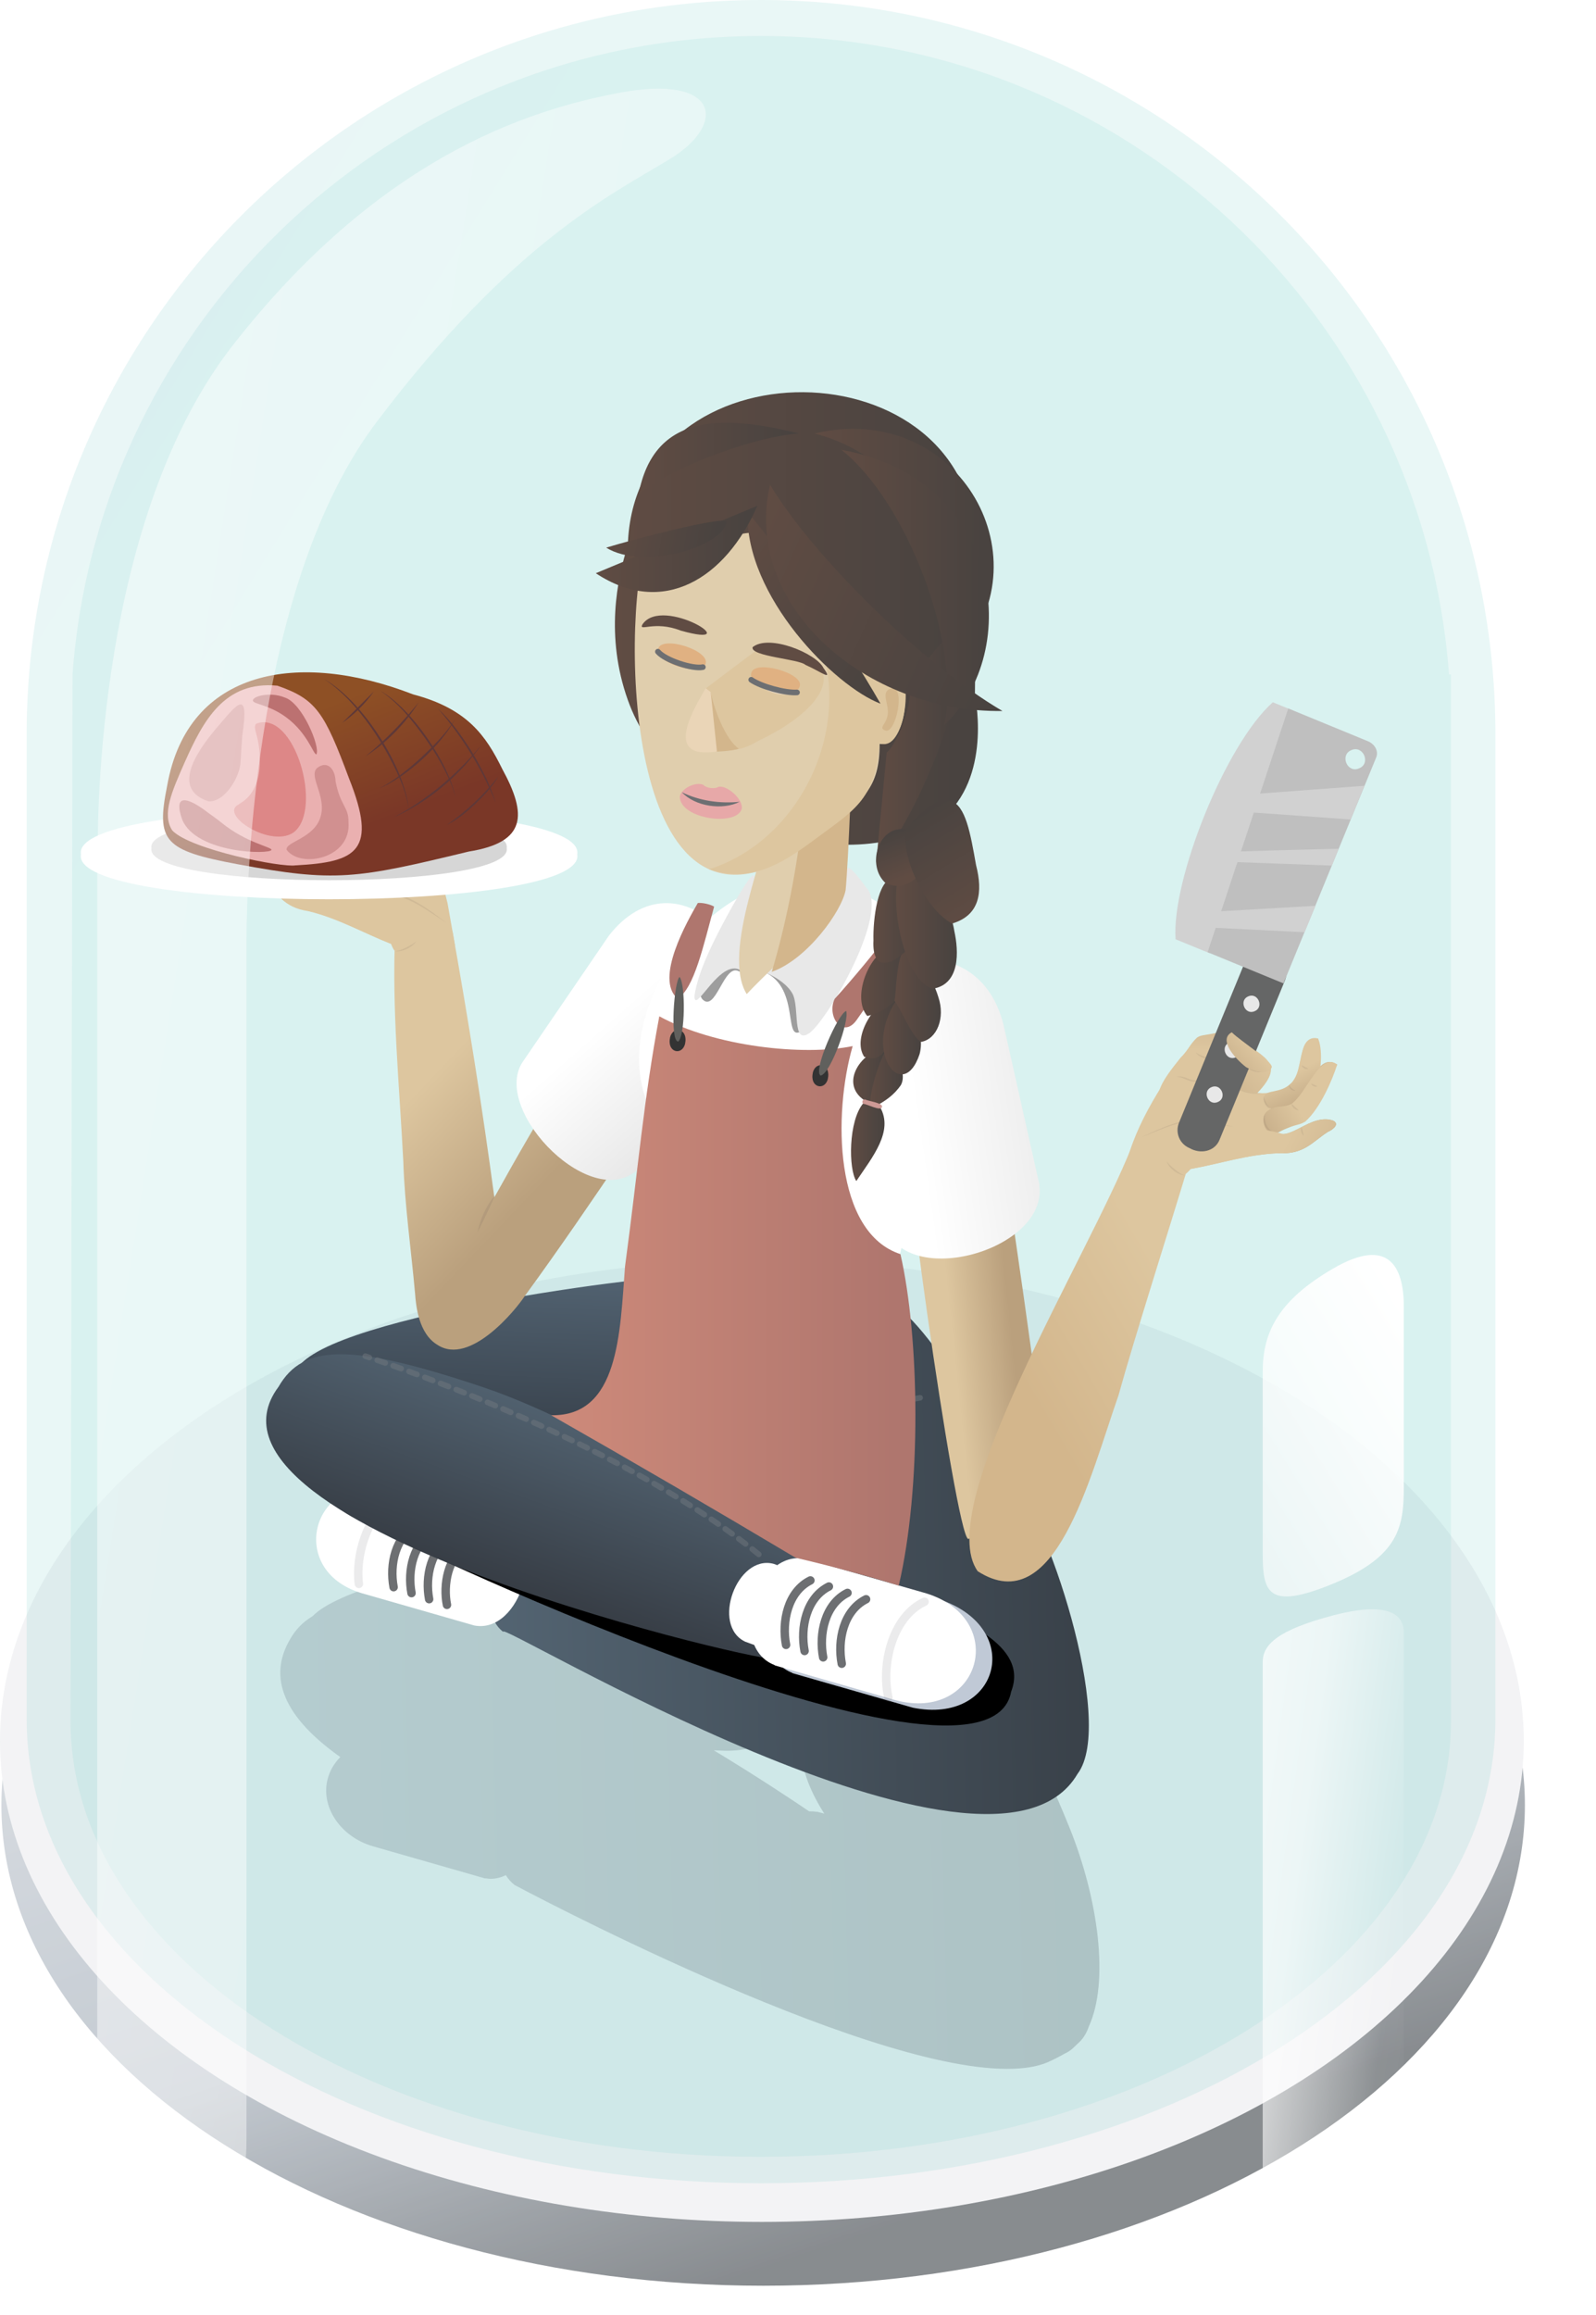 <?xml version="1.0" encoding="UTF-8"?>
<!-- Generator: Adobe Illustrator 27.4.1, SVG Export Plug-In . SVG Version: 6.00 Build 0)  -->
<svg xmlns="http://www.w3.org/2000/svg" xmlns:xlink="http://www.w3.org/1999/xlink" version="1.1" id="Layer_1" x="0px" y="0px" viewBox="0 0 567.9 823.4" style="enable-background:new 0 0 567.9 823.4;" xml:space="preserve">
<style type="text/css">
	.st0{opacity:0.73;}
	.st1{fill:#3D4852;fill-opacity:0;}
	.st2{fill:url(#SVGID_1_);}
	.st3{fill:#EEEFF1;}
	.st4{opacity:0.11;fill:url(#SVGID_00000138533145284054295930000015855706928044261538_);enable-background:new    ;}
	.st5{opacity:9.000000e-02;fill:url(#SVGID_00000067197558581538492030000000207131737989375898_);enable-background:new    ;}
	.st6{fill:url(#SVGID_00000109026237181103458430000009629306392136030616_);}
	.st7{fill:url(#SVGID_00000119808013820393164580000006646164997094180232_);}
	.st8{opacity:0.26;fill:none;stroke:#747B80;stroke-width:2;stroke-linecap:round;stroke-dasharray:3;enable-background:new    ;}
	.st9{opacity:0.21;fill:url(#SVGID_00000110446200811186733140000006654553432889956505_);enable-background:new    ;}
	.st10{fill:url(#SVGID_00000128453430099470413460000016683873129520203946_);}
	.st11{opacity:0.46;fill:none;stroke:#747B80;stroke-width:2;stroke-linecap:round;stroke-dasharray:3;enable-background:new    ;}
	.st12{fill:url(#SVGID_00000066489960399963682470000006934763094077588125_);}
	.st13{fill:url(#SVGID_00000097476919297566240980000009052649199848713127_);}
	.st14{fill:url(#Union_51_00000034802034320697762640000004076672843285921688_);}
	.st15{fill:url(#Path_6362_00000169533884105554545090000008347584605482642077_);}
	.st16{fill:url(#Path_6364_00000123405174964307542350000016807361869991003040_);}
	.st17{fill:url(#Path_6365_00000070815361699493657210000017920144412228083893_);}
	.st18{fill:url(#Path_6363_00000139274259254497499050000005516739620377311908_);}
	.st19{opacity:0.12;}
	.st20{fill:#6D6058;}
	.st21{opacity:0.18;}
	.st22{fill:url(#Path_6362_00000098182539109979759380000006610275476532672688_);}
	.st23{fill:url(#Union_51_00000126312920987439423270000000312675397400031901_);}
	.st24{fill:url(#SVGID_00000064343537783064321820000001549140910269993881_);}
	.st25{fill:url(#Path_6362_00000062884654078116555920000003503411252456588723_);}
	.st26{fill:url(#Path_6364_00000055703919186103238920000015927965085577053859_);}
	.st27{fill:url(#Path_6365_00000041284627992477751960000003475091065993418922_);}
	.st28{fill:url(#Path_6363_00000001660428959080265260000010557317962172209570_);}
	.st29{fill:url(#Path_6362_00000160165786334309126630000005382529183793004685_);}
	.st30{fill:#FFFFFF;}
	.st31{fill:none;stroke:#6D6F72;stroke-width:3.001;stroke-linecap:round;stroke-linejoin:round;stroke-miterlimit:4.001;}
	
		.st32{opacity:0.14;fill:none;stroke:#6D6F72;stroke-width:3;stroke-linecap:round;stroke-linejoin:round;stroke-miterlimit:4;enable-background:new    ;}
	.st33{fill:url(#SVGID_00000090262036500171811990000006933953179050741140_);}
	.st34{fill:url(#SVGID_00000152235594318493596440000004620654322809079715_);}
	.st35{fill:url(#SVGID_00000094591903521423468120000017140746821490434750_);}
	.st36{fill:#C0C9D6;}
	.st37{fill:none;stroke:#6D6F72;stroke-width:3.002;stroke-linecap:round;stroke-linejoin:round;stroke-miterlimit:4.002;}
	
		.st38{opacity:0.14;fill:none;stroke:#6D6F72;stroke-width:3;stroke-linecap:round;stroke-linejoin:round;enable-background:new    ;}
	.st39{fill:#9D9D9D;}
	.st40{fill:#E8E8E8;}
	.st41{fill:url(#SVGID_00000143606140078498017490000004617553183541253530_);}
	.st42{fill:#AF766E;}
	.st43{fill:#333333;}
	.st44{fill:#60605D;}
	.st45{fill:url(#SVGID_00000060023203771296217960000011268310712107255959_);}
	.st46{fill:#E0CEAD;}
	.st47{fill:#D3B68C;}
	.st48{fill:#DDC69F;}
	.st49{fill:url(#SVGID_00000008149445587210530530000004638005813216943030_);}
	.st50{fill:url(#SVGID_00000167371079838313497400000010516081928410825905_);}
	.st51{fill:url(#SVGID_00000157302686400567711990000007395793716712439698_);}
	.st52{fill:url(#SVGID_00000103224466113289351900000012872199364574431669_);}
	.st53{fill:url(#SVGID_00000069360002793243967330000004304398439318359453_);}
	.st54{fill:url(#SVGID_00000007419405917113071540000017575014690132209592_);}
	.st55{fill:#E7A8A8;}
	.st56{fill:#6D6F72;}
	.st57{fill:#604C43;}
	.st58{fill:#E0B182;}
	.st59{fill:none;stroke:#6D6F72;stroke-width:2;stroke-linecap:round;stroke-linejoin:round;}
	.st60{fill:#E4D4BF;}
	.st61{fill:#EAD5B7;}
	.st62{fill:url(#SVGID_00000014621470634354380250000003133080949542058369_);}
	.st63{fill:url(#SVGID_00000067200033996829139760000014926056909603000719_);}
	.st64{opacity:0.15;}
	.st65{fill:url(#SVGID_00000015329991423109541050000007956559147632159134_);}
	.st66{fill:url(#SVGID_00000022552875046042673180000018103379399702610343_);}
	.st67{fill:url(#SVGID_00000117652969876150813240000008857465316429900163_);}
	.st68{fill:url(#SVGID_00000021113804057752331750000018184186599681599152_);}
	.st69{fill:url(#SVGID_00000148651562737047692900000002713295179818205085_);}
	.st70{fill:url(#SVGID_00000109745772074957783010000000763006324521774720_);}
	.st71{fill:url(#SVGID_00000182513666724612915330000016258233181623977397_);}
	.st72{fill:url(#SVGID_00000044864765890416280780000013274205191798933923_);}
	.st73{fill:url(#SVGID_00000019655190805728061910000013873421171033600161_);}
	.st74{fill:url(#SVGID_00000024682525944757389270000005620455759326624700_);}
	.st75{fill:url(#SVGID_00000004543186590104896210000012136951849123282086_);}
	.st76{fill:#CE9995;}
	.st77{fill:#D6D6D6;}
	.st78{fill:url(#SVGID_00000067939412455050453240000002109742339200037548_);}
	.st79{fill:#EAB0B0;}
	.st80{fill:#DD8787;}
	.st81{fill:#D19090;}
	.st82{fill:#BC7171;}
	.st83{fill:#5E3838;}
	.st84{fill:#656666;}
	.st85{fill:#D1D1D1;}
	.st86{fill:#BFBFBF;}
	.st87{fill:url(#Path_6362_00000055700115021600586950000010028774067757005228_);}
	.st88{opacity:0.49;fill:url(#SVGID_00000012430737357363491910000008803807302887506588_);enable-background:new    ;}
	.st89{fill:url(#SVGID_00000004524351740589925260000016156861605182755237_);}
	.st90{fill:url(#SVGID_00000049900031487844101350000014166450500130699904_);}
</style>
<g transform="translate(-10 17.847)" class="st0">
	<path class="st1" d="M304.6,447.9c150.9,0,273.3,80.1,273.3,178.9S455.5,805.6,304.6,805.6S31.4,725.5,31.4,626.7   S153.7,447.9,304.6,447.9z"></path>
	
		<linearGradient id="SVGID_1_" gradientUnits="userSpaceOnUse" x1="-1331.213" y1="-127.517" x2="-1330.795" y2="-126.751" gradientTransform="matrix(542.113 0 0 342.142 721835.312 44121.277)">
		<stop offset="0" style="stop-color:#D2D7DD"></stop>
		<stop offset="0.606" style="stop-color:#AEB7C1"></stop>
		<stop offset="1" style="stop-color:#5C6166"></stop>
	</linearGradient>
	<path class="st2" d="M280.5,453.1c149.7,0,272.1,76.6,272.1,171.1s-121.3,171-271,171s-271.1-76.6-271.1-171   S130.8,453.1,280.5,453.1z"></path>
	<ellipse class="st3" cx="281.1" cy="601.4" rx="271.1" ry="171.1"></ellipse>
</g>
<linearGradient id="SVGID_00000147186586108717077250000015383212526995861947_" gradientUnits="userSpaceOnUse" x1="-1351.526" y1="-127.879" x2="-1351.221" y2="-127.596" gradientTransform="matrix(522.585 0 0 776.608 706235.625 99279.906)">
	<stop offset="0" style="stop-color:#438EAB"></stop>
	<stop offset="1" style="stop-color:#33BAAE"></stop>
</linearGradient>
<path style="opacity:0.11;fill:url(#SVGID_00000147186586108717077250000015383212526995861947_);enable-background:new    ;" d="  M9.5,611.7c0-0.1,0-0.1,0-0.2l0,0V259l0,0C10.7,115.8,127.2,0,270.8,0s260.1,115.8,261.3,259l0,0v352.5l0,0c0,0.1,0,0.1,0,0.2  c0,91.1-117,164.9-261.3,164.9S9.5,702.8,9.5,611.7z"></path>
<linearGradient id="SVGID_00000107550462546057550650000013005666023318312322_" gradientUnits="userSpaceOnUse" x1="-1351.36" y1="-127.875" x2="-1351.055" y2="-127.592" gradientTransform="matrix(491.13 0 0 754.402 663661.062 96450.336)">
	<stop offset="0" style="stop-color:#438EAB"></stop>
	<stop offset="1" style="stop-color:#33BAAE"></stop>
</linearGradient>
<path style="opacity:9.000000e-02;fill:url(#SVGID_00000107550462546057550650000013005666023318312322_);enable-background:new    ;" d="  M25.1,612.2c0.2-124.1,0.5-248.2,0.7-372.3c9.4-127,115.5-227.1,244.9-227.1s235.4,100.1,244.9,227.1h0.7v372.3  c0,85.6-109.9,155-245.6,155S25.1,697.8,25.1,612.2z"></path>
<linearGradient id="SVGID_00000047782370100286533500000012550388063371365513_" gradientUnits="userSpaceOnUse" x1="-1353.301" y1="-134.809" x2="-1352.301" y2="-134.827" gradientTransform="matrix(-4.127 79.294 -185.386 -9.65 -30379.414 106457.711)">
	<stop offset="0" style="stop-color:#536473"></stop>
	<stop offset="1" style="stop-color:#303740"></stop>
</linearGradient>
<path style="fill:url(#SVGID_00000047782370100286533500000012550388063371365513_);" d="M290.3,498.8c-1,19.8-17.9,35-37.7,34  c-0.6-0.1-116-6-116.7-6.1c-20-0.7-32.8-20.4-30.9-37.9c3.5-19.5,128.2-36.3,147.6-35.3C274.9,451.4,291.3,477.4,290.3,498.8z"></path>
<linearGradient id="SVGID_00000176028269332233099290000009985002130906474389_" gradientUnits="userSpaceOnUse" x1="-1348.58" y1="-145.601" x2="-1347.831" y2="-145.429" gradientTransform="matrix(17.066 80.244 -70.066 14.902 13100.474 110873.141)">
	<stop offset="0" style="stop-color:#495764"></stop>
	<stop offset="1" style="stop-color:#252C32"></stop>
</linearGradient>
<path style="fill:url(#SVGID_00000176028269332233099290000009985002130906474389_);" d="M325.3,488.5c5.3,32.5-15.9,38.2-40,43.3  c-14.6,3.1-29-25.5-32.8-43.3s-10.4-31.4,4.2-34.5l35.3,7.9C306.6,458.8,321.5,470.7,325.3,488.5z"></path>
<path class="st8" d="M264,520.4c-14,2-33,0-33,0"></path>
<linearGradient id="SVGID_00000162310054369411740200000013842229017367950216_" gradientUnits="userSpaceOnUse" x1="-1349.354" y1="-126.833" x2="-1348.354" y2="-126.851" gradientTransform="matrix(291.511 0 0 192.54 393451.344 25062.547)">
	<stop offset="0" style="stop-color:#536473"></stop>
	<stop offset="1" style="stop-color:#303740"></stop>
</linearGradient>
<path style="opacity:0.21;fill:url(#SVGID_00000162310054369411740200000013842229017367950216_);enable-background:new    ;" d="  M183.1,670.5c-1.3-1-2.3-2.2-3.1-3.5c-1.7,0.8-3.5,1.3-5.4,1.3c-0.6,0-1.2-0.1-1.9-0.2v0.1l-1-0.3l-39.1-11.2  c-11.6-3.4-18.8-14.3-15.9-24.3c0.8-2.8,2.3-5.3,4.4-7.4c-22.9-16.2-24.6-30.3-18-41.7c1.9-3.5,4.7-6.4,8.1-8.4  c17.2-17.8,127.1-32.4,145.4-31.4h4.4c3.7,0.2,7.4,1.2,10.7,3l24.2,5.4c6.6-1.3,13.5,0.2,19,4.2c0.3-0.4,0.5-0.9,0.8-1.3  c7.2-12.5,42.1,44.1,48.5,62.8c0,0,3.9,1.7,16.4,32.6c10.2,25.3,14.2,54.7,6.8,70.7c-0.8,2.4-2.1,4.5-4,6.1  c-0.9,0.9-1.8,1.8-2.8,2.5c-0.6,0.4-1.2,0.7-1.8,1c-1.9,1.1-3.9,2.1-5.9,3c-3.9,1.7-8.8,2.4-14.5,2.4  C305.4,736,183.1,670.5,183.1,670.5z M291.7,644.7l1.6,0.4c-4.5-7-8-15-8.5-23.4c-2.9-0.7-5.5-2.1-7.7-4.1  c-6.1,3.7-13.2,5.5-20.4,5.1l-2.7-0.1c16.2,9.8,28.9,18.3,33.9,21.7c0.9,0,1.8,0,2.7,0.2v-0.1L291.7,644.7z"></path>
<linearGradient id="SVGID_00000105417516728246793440000006805260542497276802_" gradientUnits="userSpaceOnUse" x1="-1347.634" y1="-126.8" x2="-1346.634" y2="-126.818" gradientTransform="matrix(212.754 0 0 182.974 286888.844 23757.764)">
	<stop offset="0" style="stop-color:#536472"></stop>
	<stop offset="1" style="stop-color:#394149"></stop>
</linearGradient>
<path style="fill:url(#SVGID_00000105417516728246793440000006805260542497276802_);" d="M179.1,580.5c-11.2-8.6,0.5-32.2,12.5-27.7  c8.5,3.8,66.5,28.8,66.5,28.8c0.7,0.4,59.4,9.2,59.9,10c-2.5-3.9-4.6-8-6.3-12.3c-47.3-35.9-32.7-71.4,0-114.6  c7.2-12.5,42.1,44.1,48.5,62.9c11.2,8.8,37.2,85.1,23.2,103.4C352.8,683.2,175.2,574.9,179.1,580.5z"></path>
<path class="st11" d="M301.5,556.9c-13.5-7.5-18.5-33-18.5-33"></path>
<path class="st11" d="M327.4,497.2c-14.5,3.2-19.1-10.4-19.1-10.4"></path>
<linearGradient id="SVGID_00000049939845443138315350000007611831652329370534_" gradientUnits="userSpaceOnUse" x1="-1309.94" y1="-125.607" x2="-1308.748" y2="-125.554" gradientTransform="matrix(29.822 -3.392 18.236 160.357 41683.766 16162.669)">
	<stop offset="0" style="stop-color:#DDC69F"></stop>
	<stop offset="0.26" style="stop-color:#DDC69F"></stop>
	<stop offset="0.85" style="stop-color:#BAA07D"></stop>
	<stop offset="1" style="stop-color:#BAA07D"></stop>
</linearGradient>
<path style="fill:url(#SVGID_00000049939845443138315350000007611831652329370534_);" d="M321.7,386.9l30.8-2.8  c6.6,38.4,17.6,116.9,22.2,155.8l-30.2,7.5C340,546.1,317.8,388.9,321.7,386.9z"></path>
<linearGradient id="SVGID_00000099620133079611351000000000460333079273293477_" gradientUnits="userSpaceOnUse" x1="-1882.867" y1="750.641" x2="-1858.328" y2="759.306" gradientTransform="matrix(-0.977 -0.214 0.214 -0.977 -1879.403 632.552)">
	<stop offset="0" style="stop-color:#DDC69F"></stop>
	<stop offset="0.18" style="stop-color:#DDC69F"></stop>
	<stop offset="0.941" style="stop-color:#BAA07D"></stop>
</linearGradient>
<path style="fill:url(#SVGID_00000099620133079611351000000000460333079273293477_);" d="M159.2,321.1c-2.7-11.7-8.8-23.4-13.1-31.6  c-1.1-1.2-2.1-1.3-4.5-2.2c-4.6-1.6-4.5-3.2-6-1.1c-0.3-0.5-0.7-0.9-1.1-1.1c-11.4,7-21.8,5.5-13.1,19.4c-22-3.1-6.2-22.4-17.3-23.3  c-0.7,3.5-1.4,7.1-2.1,10.6c-1.6-2.8-3.4-4.1-6.4-2.8c2.3,7.4,4.7,14.7,7,22.1c3.9,1.5,5.9,4.3,10.2,5.9c-6.4,1.1-5.9-2.2-13.9-6.7  c-3.1-2.6-11-1.8-4.8,2.9c4.7,4.6,6.7,9.6,15.6,10.9c10.7,2.6,19.4,7.7,29.5,11.7c0.2,0.7,0.6,1.5,1.1,2.3 M140.2,337.9  c7.2-0.5,14.4-1,21.7-1.6c-0.9-5.1-1.8-10.2-2.7-15.3 M133,292.1c0.7-0.8,1.7-1.8,2.3-2.8c0.3,2.9,2.6,2.8,3.8,5.9  c0.2,1.3,1.7,3.8,2.6,4.8c1.4,11.4-13.4,6.8-14.6-3.7C130,294.9,131.9,293.2,133,292.1z"></path>
<linearGradient id="Union_51_00000060736877467442113200000016950395507287398532_" gradientUnits="userSpaceOnUse" x1="-1791.671" y1="-127.957" x2="-1791.214" y2="-127.591" gradientTransform="matrix(164.248 8.717 -8.189 154.303 293366.906 35728.855)">
	<stop offset="0" style="stop-color:#DDC69F"></stop>
	<stop offset="0.26" style="stop-color:#DDC69F"></stop>
	<stop offset="0.85" style="stop-color:#BAA07D"></stop>
	<stop offset="1" style="stop-color:#BAA07D"></stop>
</linearGradient>
<path id="Union_51_00000096740988587549502070000004707232192026957185_" style="fill:url(#Union_51_00000060736877467442113200000016950395507287398532_);" d="  M143.5,413c-1.4-27.1-4.1-54.1-2.9-80.8c6.8-0.3,13.6-0.7,20.4-1c5.5,30.6,10.7,63.3,14.9,94.7c33.8-60.7,62.3-104.7,66.3-46.1  c-2.4,3.7-32.2,49.4-55.4,81.1c-3.3,5.1-19.6,25-31.1,17.5c-6.8-4-7.7-14.1-8-18.2C146.3,444.5,144,428.8,143.5,413z"></path>
<linearGradient id="Path_6362_00000103237496010700589900000017608787412417923504_" gradientUnits="userSpaceOnUse" x1="-1763.579" y1="-117.132" x2="-1763.309" y2="-117.896" gradientTransform="matrix(42.48 -10.563 12.816 51.542 76561.711 -12290.494)">
	<stop offset="0" style="stop-color:#DDC69F"></stop>
	<stop offset="0.18" style="stop-color:#DDC69F"></stop>
	<stop offset="0.941" style="stop-color:#BAA07D"></stop>
</linearGradient>
<path id="Path_6362_00000057843689872658516080000014779867098313310383_" style="fill:url(#Path_6362_00000103237496010700589900000017608787412417923504_);" d="  M133.2,305.6c-2,5.7,5,12,7.5,12.1c0.5,0.4,3.7,3,7.8,2.1c11.4-4,6.8-12.7,1.9-22.2c-2.2-3.2-2.1-4.9-4.3-8.1  c-1.1-1.2-2.1-1.3-4.5-2.2c-3.8-1.5-4.4-2.4-5.3-1.9c-1.2,0.6-1.4,3-0.9,4.8c0.7,2.3,2.5,2.1,3.6,5c0.2,1.3,1.7,3.8,2.6,4.8  C143.7,304.5,136.9,308.9,133.2,305.6z"></path>
<linearGradient id="Path_6364_00000030460356267477747220000014314158030383340165_" gradientUnits="userSpaceOnUse" x1="-1683.411" y1="-123.251" x2="-1683.543" y2="-122.782" gradientTransform="matrix(14.374 -0.664 1.981 43.13 24551.986 4491.839)">
	<stop offset="0" style="stop-color:#DDC69F"></stop>
	<stop offset="1" style="stop-color:#BAA07D"></stop>
</linearGradient>
<path id="Path_6364_00000027592543713745412120000012930182512777246112_" style="fill:url(#Path_6364_00000030460356267477747220000014314158030383340165_);" d="  M101.3,294.7c-0.8-2.8,0.3-10.5,2.6-13.6c8-0.3,2.3,14.2,6.4,17.7c2.8,4.2,8,3.7,8.3,6.3c0.1,3.7-5.6,4.9-7.6,3.5  C105.4,306.8,102.1,300,101.3,294.7z"></path>
<linearGradient id="Path_6365_00000100368489487723029160000008309108451574240438_" gradientUnits="userSpaceOnUse" x1="-1723.629" y1="-123.891" x2="-1722.625" y2="-122.346" gradientTransform="matrix(21.855 -2.997805e-02 4.237572e-02 33.942 37779.387 4451.911)">
	<stop offset="4.730976e-02" style="stop-color:#DDC69F"></stop>
	<stop offset="0.494" style="stop-color:#BAA07D"></stop>
</linearGradient>
<path id="Path_6365_00000054981844515021204440000009643166008452408202_" style="fill:url(#Path_6365_00000100368489487723029160000008309108451574240438_);" d="  M102.5,311c-4.3-5.7-6.5-16.4-7-22.1c4.5-1.8,7,2.1,7.7,7.5c1.8,3.2,3.7,6.3,5.5,9.4c2.9,2.1,5.4,1.4,7.8,4.1  c2.2,2.3,0.2,7.7-3.4,7.5c-1.5,0-1.9-1-4.9-3C105.1,312.4,104.1,312.6,102.5,311z"></path>
<linearGradient id="Path_6363_00000018928765456841190320000012079852026981581962_" gradientUnits="userSpaceOnUse" x1="-1774.445" y1="-118.173" x2="-1775.78" y2="-118.141" gradientTransform="matrix(60.137 -14.954 12.989 52.262 108372.984 -20036.156)">
	<stop offset="0" style="stop-color:#DDC69F"></stop>
	<stop offset="0.318" style="stop-color:#DDC69F"></stop>
	<stop offset="0.988" style="stop-color:#BAA07D"></stop>
</linearGradient>
<path id="Path_6363_00000075131605351813947830000003783546379536426428_" style="fill:url(#Path_6363_00000018928765456841190320000012079852026981581962_);" d="  M139.1,335.6c-10.1-3.9-18.8-9.1-29.5-11.7c-8.9-1.3-10.9-6.3-15.6-10.9c-1.5-1-3.8-3.6-1-4.2c6.7-1.2,13.2,8.5,16.8,8.2  c7-0.9,18.2,1.4,25.9,0.9C180.7,321.1,148.5,353.2,139.1,335.6z"></path>
<g class="st19">
	<path class="st20" d="M102.1,316.1c0.4-1,0.8-1.9,1.4-2.9C103.7,314.3,103.1,315.6,102.1,316.1L102.1,316.1z"></path>
</g>
<g class="st19">
	<path class="st20" d="M113.6,316.7c1.3-0.3,2.1-1.2,2.7-2.2s1.1-2.2,0.9-3.5C118.4,313.3,116.3,317,113.6,316.7L113.6,316.7z"></path>
</g>
<g class="st19">
	<path class="st20" d="M115.5,309c0.8-0.3,1.3-1.1,1.9-1.7c0.5-0.7,1.1-1.3,1.3-2.1C119.1,306.5,117,309.2,115.5,309L115.5,309z"></path>
</g>
<g class="st21">
	<path class="st20" d="M120.7,296.7c2.2,0.4,4.6,0.1,6.7-0.7C125.5,297.2,122.7,297.5,120.7,296.7L120.7,296.7z"></path>
</g>
<g class="st19">
	<path class="st20" d="M139.1,295.3c1.1,0.5,2.3,0.3,3.4,0.2c1.1-0.2,2.3-0.3,3.3-1C144.6,296.2,140.5,296.8,139.1,295.3   L139.1,295.3z"></path>
</g>
<g class="st19">
	<path class="st20" d="M141.5,303.3c1.3,0.9,2.7,1.4,4.3,1.1c1.5-0.3,3.2-0.6,4.7,0.1C147.3,304,144,306.6,141.5,303.3L141.5,303.3z   "></path>
</g>
<g class="st19">
	<path class="st20" d="M108.7,305.8c-0.5,1.1-1.9,1.9-3.1,1.8C106.6,306.9,107.6,306.4,108.7,305.8L108.7,305.8z"></path>
</g>
<g class="st19">
	<path class="st20" d="M108.1,300.9c0.5,0,1-0.4,1.5-0.6c0.5-0.3,0.9-0.4,1.2-0.9C111,300.5,108.9,301.5,108.1,300.9L108.1,300.9z"></path>
</g>
<g class="st19">
	<path class="st20" d="M100.7,297.9c0.8-0.3,1.6-0.4,2.5-0.5C102.8,298.2,101.5,298.4,100.7,297.9L100.7,297.9z"></path>
</g>
<g class="st19">
	<path class="st20" d="M105.2,292.3c0.6-0.1,1.2-0.4,1.8-0.5c0.2,0,0.4-0.1,0.6-0.2c-0.1,0.3-0.2,0.4-0.4,0.6   C106.7,292.6,105.8,292.8,105.2,292.3L105.2,292.3z"></path>
</g>
<g class="st19">
	<path class="st20" d="M140.6,338.3c1.4-0.1,2.8-0.7,4-1.3c1.3-0.7,2.6-1.3,3.6-2.3C146.9,336.9,143.1,338.8,140.6,338.3   L140.6,338.3z"></path>
</g>
<g class="st19">
	<path class="st20" d="M136.3,307.6c-1.2,4-0.4,6.9,2.2,10.1C135.3,315.3,134.3,311.2,136.3,307.6L136.3,307.6z"></path>
</g>
<linearGradient id="Path_6362_00000126299132126993526370000005267272421441262476_" gradientUnits="userSpaceOnUse" x1="-1764.012" y1="-117.617" x2="-1763.644" y2="-116.648" gradientTransform="matrix(42.48 -10.563 12.816 51.542 76561.711 -12290.494)">
	<stop offset="0" style="stop-color:#DDC69F"></stop>
	<stop offset="0.18" style="stop-color:#DDC69F"></stop>
	<stop offset="0.941" style="stop-color:#BAA07D"></stop>
</linearGradient>
<path id="Path_6362_00000083080360500682279880000012425911232423822773_" style="fill:url(#Path_6362_00000126299132126993526370000005267272421441262476_);" d="  M127.9,299c-0.3-0.9-0.6-1.9-0.9-2.8c4.1-2,11.9-7.6,7.4-11.2c-11.4,6.9-21.8,5.6-13.1,19.4c2.5,0.8,7.4,0.3,9.3-0.7  C129.7,302.7,128.3,300.4,127.9,299z"></path>
<g class="st19">
	<path class="st20" d="M119.8,304.2c3.3,0.6,6.8,0.5,10.1-0.3C126.9,305.4,122.9,305.5,119.8,304.2L119.8,304.2z"></path>
</g>
<g class="st19">
	<path class="st20" d="M126.7,317.8c5.8,0.3,11.8-0.9,17.4,1.1c5.4,2.2,10.1,5.8,14.7,9.3c-7.3-4.5-14.3-10.6-23.4-10   C132.5,318.1,129.6,318,126.7,317.8L126.7,317.8z"></path>
</g>
<linearGradient id="Union_51_00000147940902158360259030000014180589811754971570_" gradientUnits="userSpaceOnUse" x1="-1804.333" y1="-127.733" x2="-1803.798" y2="-127.303" gradientTransform="matrix(-153.81 -22.786 -22.644 152.852 -279972.344 -21140.008)">
	<stop offset="0" style="stop-color:#DDC69F"></stop>
	<stop offset="0.26" style="stop-color:#DDC69F"></stop>
	<stop offset="0.85" style="stop-color:#D3B68C"></stop>
	<stop offset="1" style="stop-color:#D3B68C"></stop>
</linearGradient>
<path id="Union_51_00000034789922952151010140000011741017492308092545_" style="fill:url(#Union_51_00000147940902158360259030000014180589811754971570_);" d="  M398,496.3c5.4-19.6,18.2-59.6,25.4-83.6l-20.6-5.1c-15.7,39.8-71.2,128.6-54.9,151.3C375.4,576.5,387.6,526,398,496.3z"></path>
<linearGradient id="SVGID_00000165198479339092838730000017863999566357098415_" gradientUnits="userSpaceOnUse" x1="-2366.776" y1="507.338" x2="-2385.39" y2="500.797" gradientTransform="matrix(-0.989 -0.146 0.146 -0.989 -1965.865 553.479)">
	<stop offset="0" style="stop-color:#DDC69F"></stop>
	<stop offset="0.18" style="stop-color:#DDC69F"></stop>
	<stop offset="0.941" style="stop-color:#BAA07D"></stop>
</linearGradient>
<path style="fill:url(#SVGID_00000165198479339092838730000017863999566357098415_);" d="M423.7,415.8c10.7-1.9,20.2-5.2,31.3-5.6  c9,0.5,11.9-4,17.5-7.6c1.7-0.7,4.4-2.8,1.8-4c-8.3-2.6-15,7.7-20.9,4c4.5-0.7,7.1-3.1,11.1-3.7c3.8-6.7,7.5-13.5,11.3-20.2  c-2.7-1.8-4.7-0.9-6.9,1.5c0-3.6,0.1-7.2,0.1-10.8c-11.1-1.4,0.6,20.7-21.6,19.4c11.2-11.9,0.7-12.5-9-21.6c-0.4,0.2-1,0.4-1.3,0.9  c-1.1-2.4-1.3-0.8-6.1-0.2c-2.6,0.5-3.6,0.4-4.9,1.3c-8.9,10.1-20.9,28.1-24.8,42.8C401.2,412,408.7,413.3,423.7,415.8z   M443.4,379.6c-3.2,10-18.7,11.7-15,0.7c1-0.8,3-2.9,3.5-4.2c1.8-2.8,4-2.2,4.9-5C438.4,374.8,439.3,376.5,443.4,379.6z"></path>
<linearGradient id="Path_6362_00000088819004853597295110000004704941059355042212_" gradientUnits="userSpaceOnUse" x1="-1815.664" y1="-129.56" x2="-1815.394" y2="-130.323" gradientTransform="matrix(-39.532 -18.796 -22.805 47.966 -74306.945 -27531.352)">
	<stop offset="0" style="stop-color:#DDC69F"></stop>
	<stop offset="0.18" style="stop-color:#DDC69F"></stop>
	<stop offset="0.941" style="stop-color:#BAA07D"></stop>
</linearGradient>
<path id="Path_6362_00000118386054262430676150000009077349763070729108_" style="fill:url(#Path_6362_00000088819004853597295110000004704941059355042212_);" d="  M435.5,387.5c0.9,6-7.3,10.7-9.8,10.3c-0.5,0.3-4.2,2.2-8.1,0.5c-10.4-6.1-4.1-13.8,2.5-22.1c2.8-2.7,3-4.4,5.8-7.1  c1.3-0.9,2.3-0.8,4.9-1.3c4.1-0.7,4.8-1.5,5.6-0.8c1,0.9,0.8,3.3-0.1,4.9c-1.2,2.1-2.9,1.6-4.5,4.2c-0.5,1.3-2.5,3.4-3.5,4.2  C425.4,384.4,431.2,390.1,435.5,387.5z"></path>
<linearGradient id="Path_6364_00000061447008017329195400000004114917029309556881_" gradientUnits="userSpaceOnUse" x1="-1847.773" y1="-127.876" x2="-1847.908" y2="-127.393" gradientTransform="matrix(-13.956 -3.508 -10.514 41.876 -26670.67 -746.248)">
	<stop offset="0" style="stop-color:#DDC69F"></stop>
	<stop offset="1" style="stop-color:#BAA07D"></stop>
</linearGradient>
<path id="Path_6364_00000172441340360241539090000006539420507342499745_" style="fill:url(#Path_6364_00000061447008017329195400000004114917029309556881_);" d="  M468.9,383.2c1.3-2.6,1.7-10.3,0.1-13.8c-7.7-1.9-5.1,13.4-9.8,16.1c-3.6,3.5-8.6,2-9.4,4.5c-0.9,3.6,4.5,5.9,6.7,5  C462.4,394.2,467.1,388.2,468.9,383.2z"></path>
<linearGradient id="Path_6365_00000031925124717254138230000000360231232700052381_" gradientUnits="userSpaceOnUse" x1="-1832.046" y1="-126.493" x2="-1831.042" y2="-124.949" gradientTransform="matrix(-21.413 -4.373 -6.788 33.256 -39626.184 -3414.452)">
	<stop offset="4.730976e-02" style="stop-color:#DDC69F"></stop>
	<stop offset="0.494" style="stop-color:#BAA07D"></stop>
</linearGradient>
<path id="Path_6365_00000118383425939074908150000001901502901363841921_" style="fill:url(#Path_6365_00000031925124717254138230000000360231232700052381_);" d="  M464.5,398.9c5.3-4.7,9.6-14.8,11.3-20.2c-6.1-4.8-10.8,10.2-16.3,14c-3.3,1.5-5.6,0.3-8.4,2.4c-2.7,1.8-1.7,7.5,1.8,8.1  c1.5,0.3,2-0.7,5.4-2C461.7,399.8,462.5,400.2,464.5,398.9z"></path>
<linearGradient id="Path_6363_00000090278194164377904350000013358969836951067795_" gradientUnits="userSpaceOnUse" x1="-1811.111" y1="-130.432" x2="-1812.446" y2="-130.4" gradientTransform="matrix(-55.965 -26.609 -23.117 48.637 -103943.922 -41445.484)">
	<stop offset="0" style="stop-color:#DDC69F"></stop>
	<stop offset="0.318" style="stop-color:#DDC69F"></stop>
	<stop offset="0.988" style="stop-color:#BAA07D"></stop>
</linearGradient>
<path id="Path_6363_00000176029239148191155130000013027775624595320458_" style="fill:url(#Path_6363_00000090278194164377904350000013358969836951067795_);" d="  M423.7,415.8c10.7-1.9,20.2-5.2,31.3-5.6c9,0.5,11.9-4,17.5-7.6c1.7-0.7,4.4-2.8,1.8-4c-6.4-2.5-14.6,5.7-18.1,4.7  c-6.7-2.2-18.1-2.2-25.6-4.3C385.9,393.3,411,431.1,423.7,415.8z"></path>
<g class="st19">
	<path class="st20" d="M439.4,400.8c-2.9-0.3-5.7-0.8-8.6-1.4c-8.7-2.4-16.9,2.2-24.9,5.2c5.3-2.4,10.5-5,16.3-6.1   C428.1,397.5,433.7,399.9,439.4,400.8L439.4,400.8z"></path>
</g>
<g class="st19">
	<path class="st20" d="M463.9,404c-0.9-0.7-1.2-2.1-0.8-3.1C463.5,402,463.7,402.9,463.9,404L463.9,404z"></path>
</g>
<g class="st19">
	<path class="st20" d="M452.7,402.4c-2.6-0.1-4-4.4-2.5-6.3C449.6,398,450.6,401.5,452.7,402.4L452.7,402.4z"></path>
</g>
<g class="st19">
	<path class="st20" d="M452.1,394.4c-1.5-0.1-3.1-3.1-2.3-4.4c0,0.9,0.5,1.6,0.8,2.4C451.1,393.1,451.4,393.9,452.1,394.4   L452.1,394.4z"></path>
</g>
<g class="st19">
	<path class="st20" d="M431.8,376.3c-1.7,1.1-5.6-0.3-6.3-2.1c0.8,0.9,2,1.2,3,1.6C429.5,376.2,430.6,376.6,431.8,376.3L431.8,376.3   z"></path>
</g>
<g class="st19">
	<path class="st20" d="M427.7,383.7c-3.1,2.7-5.8-0.5-9-0.7c1.6-0.4,3.2,0.3,4.6,0.9C424.8,384.5,426.3,384.3,427.7,383.7   L427.7,383.7z"></path>
</g>
<g class="st19">
	<path class="st20" d="M459.5,392.6c1,0.8,1.8,1.5,2.7,2.4C460.9,394.9,459.7,393.9,459.5,392.6L459.5,392.6z"></path>
</g>
<g class="st19">
	<path class="st20" d="M461,387.9c-1,0.5-2.8-1-2.3-2c0.2,0.5,0.6,0.8,1,1.2C460.1,387.4,460.5,387.8,461,387.9L461,387.9z"></path>
</g>
<g class="st19">
	<path class="st20" d="M468.8,386.4c-0.8,0.4-2-0.1-2.3-1C467.3,385.7,468,386,468.8,386.4L468.8,386.4z"></path>
</g>
<g class="st19">
	<path class="st20" d="M465.5,380.1c-0.6,0.4-1.5,0-2-0.5c-0.2-0.2-0.3-0.4-0.3-0.7c0.2,0.1,0.4,0.2,0.6,0.3   C464.4,379.5,464.9,379.8,465.5,380.1L465.5,380.1z"></path>
</g>
<g class="st19">
	<path class="st20" d="M421.8,418.1c-2.6,0-6-2.6-6.7-5.1c0.8,1.2,1.9,2.1,3,3C419.2,416.9,420.4,417.8,421.8,418.1L421.8,418.1z"></path>
</g>
<g class="st19">
	<path class="st20" d="M432,388.9c1.3,3.9-0.5,7.7-4.2,9.4C431,395.8,432.4,393.1,432,388.9L432,388.9z"></path>
</g>
<g class="st19">
	<path class="st20" d="M448.9,388.8c-3.3,0.7-7.2-0.2-9.9-2.3C442.1,387.9,445.5,388.7,448.9,388.8L448.9,388.8z"></path>
</g>
<linearGradient id="Path_6362_00000042698232444142985870000013136323173665142160_" gradientUnits="userSpaceOnUse" x1="-1816.095" y1="-130.045" x2="-1815.727" y2="-129.077" gradientTransform="matrix(-39.532 -18.796 -22.805 47.966 -74306.945 -27531.352)">
	<stop offset="0" style="stop-color:#DDC69F"></stop>
	<stop offset="0.18" style="stop-color:#DDC69F"></stop>
	<stop offset="0.941" style="stop-color:#BAA07D"></stop>
</linearGradient>
<path id="Path_6362_00000113340251156413557860000004403708053622147500_" style="fill:url(#Path_6362_00000042698232444142985870000013136323173665142160_);" d="  M441.9,382.2c0.5-0.9,1-1.7,1.5-2.6c-3.7-2.8-10.1-9.8-5.1-12.4c9.8,9,20.2,9.8,9,21.6c-2.6,0.3-7.4-1.2-9-2.5  C439.5,385.4,441.3,383.5,441.9,382.2z"></path>
<g class="st21">
	<path class="st20" d="M449.5,381.3c-2.2,0.4-4.8-0.5-6.4-2C445,380.5,447.3,381.3,449.5,381.3L449.5,381.3z"></path>
</g>
<path class="st30" d="M168.8,578.2L168.8,578.2l-40.1-11.5c-27.5-8.2-17.3-44,10.4-36.4l40.1,11.5v0.1  C195,548,185.4,581.3,168.8,578.2z"></path>
<g transform="matrix(0.966, -0.259, 0.259, 0.966, 55.348, 420.461)">
	<path class="st31" d="M58.2,142c-8.4,1.7-13.1,11-13.7,19.1"></path>
	<path class="st31" d="M63.8,145.7c-8.4,1.7-13.1,11-13.7,19.1"></path>
	<path class="st31" d="M69.3,149.4c-8.4,1.7-13.1,11-13.7,19.1"></path>
	<path class="st31" d="M73.5,154.1c-7.5,1.1-11.9,11-12.3,18"></path>
</g>
<path class="st32" d="M144.1,530.7c-11.9,4-17.9,20.9-16.4,32.7"></path>
<path d="M113.8,522.2c0,0,1.6-10.5,15-6.6c60.4,17.7,133.4,37.3,186.7,49.7c28.1,10.2,50.6,20.2,44.3,36.4  c-8.6,47.3-232.7-59.9-223.9-57.4C107.8,533.9,113.8,522.2,113.8,522.2z"></path>
<linearGradient id="SVGID_00000119820220833963276100000015800425468886429375_" gradientUnits="userSpaceOnUse" x1="-1359.358" y1="-133.906" x2="-1358.37" y2="-133.924" gradientTransform="matrix(-21.982 60.419 -192.59 -70.07 -55469.699 73252.398)">
	<stop offset="0" style="stop-color:#50606E"></stop>
	<stop offset="1" style="stop-color:#373D45"></stop>
</linearGradient>
<path style="fill:url(#SVGID_00000119820220833963276100000015800425468886429375_);" d="M264.4,565.9c-6.8,18.6,30,30.9,11,24  c4.5,3.6-214.1-45.9-176.3-96.6c8.8-15.3,25.7-15.6,72.4,0c46.8,15.6,114.6,62.6,114.6,62.6C305.2,562.8,271.2,547.3,264.4,565.9z"></path>
<linearGradient id="SVGID_00000028324300085160786770000012880160405126480273_" gradientUnits="userSpaceOnUse" x1="-1317.606" y1="-140.494" x2="-1310.986" y2="-138.38" gradientTransform="matrix(24.943 19.498 -33.722 43.138 28347.418 32111.264)">
	<stop offset="0" style="stop-color:#FFFFFF"></stop>
	<stop offset="0.502" style="stop-color:#C7C7C7"></stop>
	<stop offset="0.509" style="stop-color:#808080"></stop>
	<stop offset="0.74" style="stop-color:#848484"></stop>
	<stop offset="1" style="stop-color:#808080"></stop>
</linearGradient>
<path style="fill:url(#SVGID_00000028324300085160786770000012880160405126480273_);" d="M185.8,378L185.8,378l30.8-45.1l0,0  c24.7-31.9,62.1,8.8,42,37.4l0,0l-30.9,45.1l-0.1-0.1C211.5,432.4,174.9,395.4,185.8,378z"></path>
<path class="st30" d="M253.7,468.6h-0.3c0.3,2.2-4.7-45.4-9.5-59.3c-39.7-29.3-0.4-94.9,40-96.3c32.8-0.2,57.1,28.4,52.6,59.6h0.4  c-2.9,18.9-17.9,74.8-20.9,94.5C316.1,494,256,494.8,253.7,468.6z"></path>
<linearGradient id="SVGID_00000068679280554101996680000011879590786472451761_" gradientUnits="userSpaceOnUse" x1="-1321.751" y1="-121.381" x2="-1317.144" y2="-120.383" gradientTransform="matrix(50.764 -9.76 20.766 66.463 69942.766 -4439.235)">
	<stop offset="0" style="stop-color:#FFFFFF"></stop>
	<stop offset="0.196" style="stop-color:#EBEBEB"></stop>
	<stop offset="0.509" style="stop-color:#808080"></stop>
	<stop offset="0.74" style="stop-color:#848484"></stop>
	<stop offset="1" style="stop-color:#808080"></stop>
</linearGradient>
<path style="fill:url(#SVGID_00000068679280554101996680000011879590786472451761_);" d="M314.9,436.2L314.9,436.2l-12.9-57l0,0  c-8.6-38.5,45.2-54.5,55.1-14.6l0,0l12.8,57h-0.1C373,444.5,322.7,459,314.9,436.2z"></path>
<g transform="translate(-39.453 28.994) rotate(-5)">
	<path class="st36" d="M284.9,555.1L284.9,555.1l41.8,16c27.8,13.3,15.3,45.6-14.2,36.9l-41.7-16v-0.1   C254.5,584,267.5,550.2,284.9,555.1z"></path>
	<path class="st30" d="M279,551.9L279,551.9l41.8,16c28.7,11.8,15,47.4-14.2,36.9l-41.8-16.1v-0.1   C248.5,580.7,261.5,546.9,279,551.9z"></path>
	<path class="st30" d="M267.6,552.7L267.6,552.7l30.4,14.1c20.8,10,8.5,36.3-12.5,26.8l-30.4-14.2l0,0   C243.4,572.6,254.9,548.1,267.6,552.7z"></path>
	<g transform="matrix(0.985, -0.174, 0.174, 0.985, 197.354, 429.992)">
		<path class="st37" d="M58.9,142.1c-8.8,1.8-13.7,11.5-14.3,19.9"></path>
		<path class="st37" d="M64.7,145.9c-8.8,1.8-13.7,11.5-14.3,19.9"></path>
		<path class="st37" d="M70.5,149.8c-8.8,1.8-13.7,11.5-14.3,19.9"></path>
		<path class="st37" d="M76.3,153.7c-8.8,1.8-13.7,11.5-14.3,19.9"></path>
	</g>
	<path class="st38" d="M319.9,570.8c-11.9,4.3-17.4,20.9-15.8,32.8"></path>
</g>
<path class="st39" d="M271.9,345.7l29.6-22.9h6.8c-3.4,6.2-15.5,39.7-22.3,43.4C278,372.4,285.4,351.6,271.9,345.7z"></path>
<path class="st39" d="M249.8,355.3c4.8,5.4,7.7-12.4,12.9-9.9c3,1.7,0-5.6,0-5.6l2.8-13.2c0,0,4.8-14-5.6,4.4  C249.5,349.4,247.4,351.2,249.8,355.3z"></path>
<path class="st40" d="M271.6,345.6c2.1-0.3,23.3-18.1,26.6-26.8c4.1-8.3,0.4-16.2,10.1-3c8.4,8.6-13.6,46.7-20.2,51.6  c-6.5,4.6-3.4-9.2-6.2-14.1S271.6,345.6,271.6,345.6z"></path>
<path class="st40" d="M247.1,354.3c0,7.2,9.6-14.9,17.1-8.7c-0.5-1.2,3-30.5,3.7-31c0,0,3.3-11-7.1,7.4  C250.5,340.4,248,348.4,247.1,354.3z"></path>
<path class="st11" d="M270,552.9c-51.5-42-140-70.5-140-70.5"></path>
<linearGradient id="SVGID_00000070111720776091277470000008714951093181046970_" gradientUnits="userSpaceOnUse" x1="196.1" y1="363.25" x2="325.725" y2="363.25" gradientTransform="matrix(1 0 0 -1 0 826)">
	<stop offset="0" style="stop-color:#CE8A7A"></stop>
	<stop offset="0.941" style="stop-color:#AF766E"></stop>
</linearGradient>
<path style="fill:url(#SVGID_00000070111720776091277470000008714951093181046970_);" d="M319.8,564c-11.6-3.6-24.7-7.1-36.7-9.9  c-28.5-17-58-34.2-87-50.7c24.2,0.5,24.5-29.5,26.3-52.9c4.8-35.7,6.6-59.2,12.2-89c19.7,10.8,51.4,14.2,68.8,10.6  c-7,24.2-6.6,66.3,17,74C327.2,475.7,328,529.1,319.8,564z"></path>
<path class="st42" d="M325.2,331.9c-2.7-0.3-5.4-0.5-8.1-0.8c-6.2,8.1-13.4,16.8-20.1,24.2c-3,6.3,3,14.5,7.9,7.4  C311.5,353.5,317.4,343.5,325.2,331.9z"></path>
<path class="st43" d="M243.9,370.4c-0.4,5-6.1,4.5-5.6-0.5C238.7,364.9,244.4,365.4,243.9,370.4z"></path>
<path class="st43" d="M294.7,382.9c-0.4,5-6.1,4.5-5.6-0.5C289.5,377.4,295.2,377.9,294.7,382.9z"></path>
<path class="st44" d="M301.1,359.6c1.2,3.5-5.6,22.4-9.1,23C289.1,381,298.3,360.4,301.1,359.6z"></path>
<path class="st42" d="M248.3,321.2c-3.7,6.4-15.5,27-7.2,34c5.9-3.5,9.2-18.9,13-32.7C252.9,321.7,249.8,321,248.3,321.2z"></path>
<path class="st44" d="M241.8,347.5c2.2,2.6,2,21.2-0.5,23C238.3,370.3,239.9,349,241.8,347.5z"></path>
<linearGradient id="SVGID_00000070115570968824236980000005943944829525639827_" gradientUnits="userSpaceOnUse" x1="218.8" y1="606.004" x2="347.974" y2="606.004" gradientTransform="matrix(1 0 0 -1 0 826)">
	<stop offset="0" style="stop-color:#604C43"></stop>
	<stop offset="0.941" style="stop-color:#494340"></stop>
</linearGradient>
<path style="fill:url(#SVGID_00000070115570968824236980000005943944829525639827_);" d="M223.4,249c-8.1-22.7-3.8-43.2,0-55l0,0  c2.1-73.3,123.3-72.4,123.9,1.2c-0.1,17.4-0.2,34.7-0.4,52.1c0.5,2.5,6,31.6-13.8,45.6C294.1,313.9,237.4,288.7,223.4,249z"></path>
<path class="st46" d="M228.4,199.6c10.7-4.7,27.9-9.1,39.4-10.2c12.8,18.7,24.1,36.1,38.4,50.4c21.2-13.8,18.6,26.9,6.8,24.8  c0,15.9-6,19.5-17.7,29.8C227.7,353.4,220.6,240.9,228.4,199.6z"></path>
<path class="st46" d="M264.2,209.8c9.1,3.4,11.3,7.6,17.3,11.7c5.1,2.5,9.3,0.3,14.5,7.5c6.9,9.5,7.8,26,7.8,26s-4.3-6.1-1.1,0  c3.2,6.1-16.4,79.1-16.4,79.1c-6.8,5.8-14.2,12.8-20.6,19.5c-9.3-14.9,8.3-53.2,7.8-62.5c-3.3,3.8-7.8,9.1-8.9-9.9  C263.1,234.3,263.9,228.5,264.2,209.8z"></path>
<path class="st47" d="M303,260.6c0.7,2.4-1.2,47.2-2.1,56c-1.4,7.5-13.6,24.6-26.3,29.1c5.1-16.8,9.3-38.5,10.9-55.1  C294.9,281.7,303.8,273.7,303,260.6z"></path>
<path class="st48" d="M279.7,208c13.7,2.5,28.2,20.7,29.4,30.2c3.2-2.9,10.5,0,11.6,2.7c3.8,3.4,0.6,27.1-7.8,23.4  c-1.5,20.8-9,23.8-24.9,35.7c-13.4,9.9-23.2,13.3-35.7,9.2C290.7,297.1,311.1,242.9,279.7,208z"></path>
<path class="st47" d="M316.5,245.1c6.3-2.7,2.3,16.6-1.6,14.7c-2.5-1,0.6-2.1,1-5.8C316.3,250.3,313.5,246.6,316.5,245.1z"></path>
<linearGradient id="SVGID_00000062874347307285497880000008568747369806651062_" gradientUnits="userSpaceOnUse" x1="311.838" y1="559.497" x2="341.267" y2="559.497" gradientTransform="matrix(1 0 0 -1 0 826)">
	<stop offset="0" style="stop-color:#604C43"></stop>
	<stop offset="0.941" style="stop-color:#494340"></stop>
</linearGradient>
<path style="fill:url(#SVGID_00000062874347307285497880000008568747369806651062_);" d="M339.1,226.5c9.6,13.8-15.7,70.5-27.3,80.1  c1.2-13,2.5-26,3.7-38.9c4.2-3.7,9.1-17.5,8.2-22.9C333.3,228.7,337.3,225.8,339.1,226.5z"></path>
<linearGradient id="SVGID_00000147219708213536203830000012670321683624525963_" gradientUnits="userSpaceOnUse" x1="232.269" y1="685.852" x2="309.671" y2="685.852" gradientTransform="matrix(0.828 0.56 0.56 -0.828 -319.426 632.668)">
	<stop offset="0" style="stop-color:#604C43"></stop>
	<stop offset="0.941" style="stop-color:#494340"></stop>
</linearGradient>
<path style="fill:url(#SVGID_00000147219708213536203830000012670321683624525963_);" d="M266,182.1c-1,30,31.1,62.1,47.3,68.2  C300.5,227.9,282.1,201.5,266,182.1z"></path>
<linearGradient id="SVGID_00000048474289599141964200000003970064588858396572_" gradientUnits="userSpaceOnUse" x1="289.8" y1="633.579" x2="353.58" y2="633.579" gradientTransform="matrix(1 0 0 -1 0 826)">
	<stop offset="0" style="stop-color:#604C43"></stop>
	<stop offset="0.941" style="stop-color:#494340"></stop>
</linearGradient>
<path style="fill:url(#SVGID_00000048474289599141964200000003970064588858396572_);" d="M289.8,154.2c50.3-11.9,82.2,43,52.1,78.1  C345.4,213.6,331.2,164.8,289.8,154.2z"></path>
<linearGradient id="SVGID_00000165193081919961828860000002162284935537969806_" gradientUnits="userSpaceOnUse" x1="214.843" y1="629.14" x2="272.531" y2="629.14" gradientTransform="matrix(1 -7.958394e-03 -7.958394e-03 -1 2.097 826.403)">
	<stop offset="0" style="stop-color:#604C43"></stop>
	<stop offset="0.941" style="stop-color:#494340"></stop>
</linearGradient>
<path style="fill:url(#SVGID_00000165193081919961828860000002162284935537969806_);" d="M269.5,179.9c-11.3,25.9-33.6,39.8-57.5,24  C231.2,195.9,250.4,187.9,269.5,179.9z"></path>
<linearGradient id="SVGID_00000178892598933629753520000005088229676089248419_" gradientUnits="userSpaceOnUse" x1="218.071" y1="658.667" x2="258.642" y2="658.667" gradientTransform="matrix(0.985 0.174 0.174 -0.985 -112.637 797.804)">
	<stop offset="0" style="stop-color:#604C43"></stop>
	<stop offset="0.941" style="stop-color:#494340"></stop>
</linearGradient>
<path style="fill:url(#SVGID_00000178892598933629753520000005088229676089248419_);" d="M258.5,185.8c-1.6,8.7-29.6,17.2-42.8,9  C224.1,192.2,259.1,182.9,258.5,185.8z"></path>
<linearGradient id="SVGID_00000168090078208413146250000006261535200480221852_" gradientUnits="userSpaceOnUse" x1="227.2" y1="662.871" x2="284.3" y2="662.871" gradientTransform="matrix(1 0 0 -1 0 826)">
	<stop offset="0" style="stop-color:#604C43"></stop>
	<stop offset="0.941" style="stop-color:#494340"></stop>
</linearGradient>
<path style="fill:url(#SVGID_00000168090078208413146250000006261535200480221852_);" d="M284.3,154.2c-27-6.7-51.6-7.5-57.1,21.7  C240.9,165,269.9,155.1,284.3,154.2z"></path>
<path class="st55" d="M263.9,287.8c-2,6.3-21.9,3.5-22-4.4c0.4-3,5.9-5.5,8.4-4.2c1,1.2,4.2,1.5,5.3,0.7  C258.7,279.1,264.7,284.5,263.9,287.8z"></path>
<g>
	<path class="st56" d="M242.6,281.8c6.4,3.1,13.6,4.1,20.6,3.4C257.1,288.3,247.4,286.9,242.6,281.8L242.6,281.8z"></path>
</g>
<path class="st57" d="M228.6,222.1c-1.5,2.8,4.2-1.5,13.6,2.2C266.8,231.2,235.8,211.5,228.6,222.1z"></path>
<path class="st58" d="M251,236.3c-1.4,4.7-18.8-0.8-16.8-5.6C235.7,225.9,253.1,231.5,251,236.3z"></path>
<path class="st59" d="M234.1,231.8c2.6,3.1,12.5,6.3,16,5.5"></path>
<path id="Path_6623_00000130617507299535755660000009164595117864885149_" class="st48" d="M270,230.7c33.2,0.8,28.3,19.3-0.1,32.8  c-14.9,8.9-22-1.4-18.8-18.6C257.4,240.1,263.7,235.4,270,230.7z"></path>
<path class="st60" d="M282.7,245c-1.3,4.7-14.7,0.4-13.1-4.2C270.9,236.1,284.4,240.4,282.7,245z"></path>
<path class="st47" d="M253.1,247.1c1,4.9,5,16,9.8,19.2c-2.3,0.9-9.5,1.3-10.6,0.9c-1.2-0.9-0.7-3.1-0.2-6  C253.3,253.1,252.4,243.7,253.1,247.1z"></path>
<path class="st61" d="M251.1,244.8l1.8,1.4l2.2,21.1C235.1,270.5,247.6,251.1,251.1,244.8z"></path>
<path class="st57" d="M293,237.6c3.6,5-0.7,1.4-6.4-1.1c-2.2-2.1-19.7-3-18.8-6.3C273.7,225.4,290.6,232.5,293,237.6z"></path>
<path class="st58" d="M267.3,239.5c-1.4,4.7,16.3,9.7,17.3,4.5C285.9,239.4,268.2,234.4,267.3,239.5z"></path>
<path class="st59" d="M283.6,246.3c-4.1,0.3-12.9-2.1-16.3-4.5"></path>
<linearGradient id="SVGID_00000001641806066590779040000010679925029641651107_" gradientUnits="userSpaceOnUse" x1="299.4" y1="617.05" x2="351.875" y2="617.05" gradientTransform="matrix(1 0 0 -1 0 826)">
	<stop offset="0" style="stop-color:#604C43"></stop>
	<stop offset="0.941" style="stop-color:#494340"></stop>
</linearGradient>
<path style="fill:url(#SVGID_00000001641806066590779040000010679925029641651107_);" d="M299.4,160c57.1,10.4,64.8,71.6,36.6,97.9  C342.1,229.6,322.9,178.7,299.4,160z"></path>
<linearGradient id="SVGID_00000018918253909837622010000015539996332004411325_" gradientUnits="userSpaceOnUse" x1="249.788" y1="674.322" x2="357.987" y2="674.322" gradientTransform="matrix(0.914 0.405 0.405 -0.914 -237.04 710.288)">
	<stop offset="0" style="stop-color:#604C43"></stop>
	<stop offset="0.941" style="stop-color:#494340"></stop>
</linearGradient>
<path style="fill:url(#SVGID_00000018918253909837622010000015539996332004411325_);" d="M274,172.4c-9.9,42.9,33.9,81.2,82.7,80.5  C327.6,235.9,288.9,197.3,274,172.4z"></path>
<g class="st64">
	<path class="st20" d="M176.4,424.8c-2.1,4.6-4.2,9.1-6.5,13.6C170.9,433.5,173.1,428.7,176.4,424.8L176.4,424.8z"></path>
</g>
<linearGradient id="SVGID_00000119831025306380143960000004995001052383916429_" gradientUnits="userSpaceOnUse" x1="303.568" y1="443.5" x2="315.49" y2="443.5" gradientTransform="matrix(1 0 0 -1 0 826)">
	<stop offset="0" style="stop-color:#604C43"></stop>
	<stop offset="0.941" style="stop-color:#494340"></stop>
</linearGradient>
<path style="fill:url(#SVGID_00000119831025306380143960000004995001052383916429_);" d="M309.6,392.5c-12-5.5-3.9-18.5,5.9-20  C315.1,378.3,312.3,387.7,309.6,392.5z"></path>
<linearGradient id="SVGID_00000157283894322510953430000006022062382033985972_" gradientUnits="userSpaceOnUse" x1="309.6" y1="443.45" x2="321.249" y2="443.45" gradientTransform="matrix(1 0 0 -1 0 826)">
	<stop offset="0" style="stop-color:#604C43"></stop>
	<stop offset="0.941" style="stop-color:#494340"></stop>
</linearGradient>
<path style="fill:url(#SVGID_00000157283894322510953430000006022062382033985972_);" d="M320.6,385.9c-2.5,3.7-5.7,5.7-8.5,7.3  c-0.8-0.3-1.7-0.5-2.5-0.8c0.2-5.3,3.1-15.1,6.6-20.5C320.3,376.9,322.4,382.5,320.6,385.9z"></path>
<linearGradient id="SVGID_00000016755002882355766490000004849404023441289870_" gradientUnits="userSpaceOnUse" x1="306.199" y1="461.276" x2="319.958" y2="461.276" gradientTransform="matrix(1 0 0 -1 0 826)">
	<stop offset="0" style="stop-color:#604C43"></stop>
	<stop offset="0.941" style="stop-color:#494340"></stop>
</linearGradient>
<path style="fill:url(#SVGID_00000016755002882355766490000004849404023441289870_);" d="M317.5,367.6c-2.4,7.1-4.6,10.2-10,8.3  c-4.5-6.9,3.6-20.1,12.5-22.9C319.8,359.3,318.6,364.3,317.5,367.6z"></path>
<linearGradient id="SVGID_00000136411868517438377660000017934996953677326739_" gradientUnits="userSpaceOnUse" x1="314.189" y1="457.92" x2="327.706" y2="457.92" gradientTransform="matrix(1 0 0 -1 0 826)">
	<stop offset="0" style="stop-color:#604C43"></stop>
	<stop offset="0.941" style="stop-color:#494340"></stop>
</linearGradient>
<path style="fill:url(#SVGID_00000136411868517438377660000017934996953677326739_);" d="M327.2,375c-6.1,18.2-21.4-1.8-7-21  C322,356.2,329.7,365.9,327.2,375z"></path>
<linearGradient id="SVGID_00000029035885257965768690000008893011083732860074_" gradientUnits="userSpaceOnUse" x1="306.431" y1="476.95" x2="323.74" y2="476.95" gradientTransform="matrix(1 0 0 -1 0 826)">
	<stop offset="0" style="stop-color:#604C43"></stop>
	<stop offset="0.941" style="stop-color:#494340"></stop>
</linearGradient>
<path style="fill:url(#SVGID_00000029035885257965768690000008893011083732860074_);" d="M317.5,356.8c-3.2,3-6.8,4.1-8.9,4.6  c-6-7,1.5-24.4,9.7-24.7C329.5,340.9,320.4,355.1,317.5,356.8z"></path>
<linearGradient id="SVGID_00000129177537120021636050000000169190983692735653_" gradientUnits="userSpaceOnUse" x1="318.323" y1="471.507" x2="334.795" y2="471.507" gradientTransform="matrix(1 0 0 -1 0 826)">
	<stop offset="0" style="stop-color:#604C43"></stop>
	<stop offset="0.941" style="stop-color:#494340"></stop>
</linearGradient>
<path style="fill:url(#SVGID_00000129177537120021636050000000169190983692735653_);" d="M333.9,354.7c2.5,7.4-0.5,14.9-6.1,15.9  c-3.1-1.2-7.4-12.1-9.5-14.6c0.6-3.6,0.7-14.1,3-17.5C324.1,337.3,331.2,345.7,333.9,354.7z"></path>
<linearGradient id="SVGID_00000091698088891625816730000009281068831358299815_" gradientUnits="userSpaceOnUse" x1="310.736" y1="498.616" x2="326.435" y2="498.616" gradientTransform="matrix(1 0 0 -1 0 826)">
	<stop offset="0" style="stop-color:#604C43"></stop>
	<stop offset="0.941" style="stop-color:#494340"></stop>
</linearGradient>
<path style="fill:url(#SVGID_00000091698088891625816730000009281068831358299815_);" d="M323.6,337c-5.4,5.9-13.4,9.5-12.8-2.5  c-0.2-7.6,1.5-21.4,6.9-22.2C328.5,313.6,327.8,330.2,323.6,337z"></path>
<linearGradient id="SVGID_00000092458062158627210970000013315503143164013210_" gradientUnits="userSpaceOnUse" x1="318.823" y1="496" x2="340.421" y2="496" gradientTransform="matrix(1 0 0 -1 0 826)">
	<stop offset="0" style="stop-color:#604C43"></stop>
	<stop offset="0.941" style="stop-color:#494340"></stop>
</linearGradient>
<path style="fill:url(#SVGID_00000092458062158627210970000013315503143164013210_);" d="M339.6,331.3c1.5,6.9,2.2,18.8-7.7,20.4  c-12.3-3.8-16.8-40.8-9.7-43.4C332.5,308.4,338.5,324.1,339.6,331.3z"></path>
<linearGradient id="SVGID_00000083088822955909933470000010495387578005545110_" gradientUnits="userSpaceOnUse" x1="316.828" y1="516.36" x2="310.086" y2="531.953" gradientTransform="matrix(1.052 1.586449e-02 -1.586449e-02 -1.005 -1.765 825.439)">
	<stop offset="0" style="stop-color:#604C43"></stop>
	<stop offset="0.941" style="stop-color:#494340"></stop>
</linearGradient>
<path style="fill:url(#SVGID_00000083088822955909933470000010495387578005545110_);" d="M321.9,295c-9.3-1.3-13.8,12.9-6.7,19.2  C327.9,319.5,335.9,299.2,321.9,295z"></path>
<linearGradient id="SVGID_00000023239145778028149040000015305381431131816353_" gradientUnits="userSpaceOnUse" x1="349.35" y1="499.886" x2="325.067" y2="539.99" gradientTransform="matrix(1 0 0 -1 0 826)">
	<stop offset="0" style="stop-color:#604C43"></stop>
	<stop offset="0.941" style="stop-color:#494340"></stop>
</linearGradient>
<path style="fill:url(#SVGID_00000023239145778028149040000015305381431131816353_);" d="M338.3,284.9c5.3,1.6,7,11.5,9,22.8  c2.5,9.7,1.3,17.9-8.5,20.8c-9.3-4.7-18.4-23.8-16.5-33.4C323.3,293.9,331.9,282.9,338.3,284.9z"></path>
<linearGradient id="SVGID_00000010305134622077390250000011637419238972951450_" gradientUnits="userSpaceOnUse" x1="302.786" y1="419.8" x2="314.702" y2="419.8" gradientTransform="matrix(1 0 0 -1 0 826)">
	<stop offset="0" style="stop-color:#604C43"></stop>
	<stop offset="0.941" style="stop-color:#494340"></stop>
</linearGradient>
<path style="fill:url(#SVGID_00000010305134622077390250000011637419238972951450_);" d="M307.3,392.3c-5.5,6.2-5.4,23.7-2.6,27.8  c5.8-8.6,13.3-17.7,8.5-26.2C311.2,393.4,309.2,392.9,307.3,392.3z"></path>
<path class="st76" d="M307.4,392.7c0.8-0.1,6.1,2.7,6.4,1.1c0.7-1.5-5.3-2.2-5.9-2.7C306.9,390.8,306.4,392.4,307.4,392.7z"></path>
<path class="st30" d="M28.8,303.9c-3.7-21.3,180.3-21.3,176.6,0C209.1,325.2,25,325.2,28.8,303.9z"></path>
<path class="st77" d="M53.9,301.7c-2.7-15.2,129.1-15.2,126.4,0C182.9,316.9,51.2,316.9,53.9,301.7z"></path>
<linearGradient id="SVGID_00000116948746171950702500000014372684974969945232_" gradientUnits="userSpaceOnUse" x1="87.948" y1="668.927" x2="111.955" y2="616.643" gradientTransform="matrix(0.998 5.834760e-02 5.834760e-02 -0.998 -19.625 916.915)">
	<stop offset="0" style="stop-color:#8E5025"></stop>
	<stop offset="0.791" style="stop-color:#7A3727"></stop>
</linearGradient>
<path style="fill:url(#SVGID_00000116948746171950702500000014372684974969945232_);" d="M147,247c19.3,5.1,25.9,14.7,31.7,26.5  c8.9,16.3,8.7,26.1-11.9,29.4c-40.1,9.7-47.5,11-82.3,4.5c-26.3-4.9-29-8.2-25-28C66.9,237.7,106.5,231.3,147,247z"></path>
<path class="st79" d="M98.7,243.9c13.8,4.8,16.7,9.4,25.5,33c10.2,25.6,2.9,29.8-19,30.9c-4.8,0.9-37.5-5.6-43.9-12.4  c-3.8-5.8-0.1-14,4.4-24.2C72.3,256.4,79.8,242.1,98.7,243.9z"></path>
<path class="st80" d="M91.2,257.4c-1.4,1.4,0.7,3.9,1.1,9.8c0.2,2.7,0.8,9.5-2.8,14.8c-2.9,4.2-6.1,4-6.2,6.2  c-0.2,4.8,14.4,12.8,21.3,7.8C115,287.8,104.8,252.3,91.2,257.4z"></path>
<path class="st81" d="M86.2,261.7c-0.7,9.4-0.4,9.4-1,11.8c-1.5,5.6-6.3,12-11.1,11.5c-12.8-4.2-4.9-16.8,3-26.1  C84,250.9,88.9,243.9,86.2,261.7z"></path>
<path class="st82" d="M101.3,248.1c6.2,1.9,12.7,17.5,11.3,20.2c-1,0.4-3-7.4-10.7-13.1c-6.3-4.7-12.1-4.7-11.9-6.1  C90.1,247.6,96.2,246,101.3,248.1z"></path>
<path class="st81" d="M112.8,273.2c3.7-2.9,6.5,0.4,6.6,4.7c1.7,8.9,4.7,9,4.6,14.6c1,12.9-17,16.5-22,9.8c-0.6-2.9,9.9-4,12.1-11.9  C116.2,283.1,109.7,276.2,112.8,273.2z"></path>
<path class="st82" d="M74.2,289.2c-7.8-6-12.7-6.9-9.3,2.5c5.2,12,31.3,12.3,31.7,10.6c0.2-1-9-2.5-17.7-9.6  C78.8,292.6,76.9,291.1,74.2,289.2z"></path>
<g>
	<path class="st83" d="M115.2,241.5c13.6,7.5,28.9,31.2,30.3,46.7c-0.4-2.9-1.2-5.8-2.2-8.6C138.2,266.4,127.2,249.1,115.2,241.5   L115.2,241.5z"></path>
</g>
<g>
	<path class="st83" d="M135.3,245.7c11,6.2,24.7,26,26.9,38.4c-0.3-1.4-0.8-2.9-1.3-4.3c-2.4-6-5.7-11.6-9.4-16.9   C146.9,256.5,141.9,250.1,135.3,245.7L135.3,245.7z"></path>
</g>
<g>
	<path class="st83" d="M155.8,252c4.8,4.5,8.7,10,12.2,15.6c3.4,5.7,6.5,11.6,8.4,18C171.4,273.3,164.4,261.9,155.8,252L155.8,252z"></path>
</g>
<g>
	<path class="st83" d="M159,293.4c6.9-4.8,13.1-10.6,18.3-17.2c-2.1,3.7-5.1,6.8-8.1,9.7C166.1,288.8,162.8,291.6,159,293.4   L159,293.4z"></path>
</g>
<g>
	<path class="st83" d="M140,290.8c12-6.4,22.5-15.2,31.2-25.7C163.3,276.1,152.5,285.2,140,290.8L140,290.8z"></path>
</g>
<g>
	<path class="st83" d="M134.9,280.5c5.5-2.9,10.3-6.8,14.8-10.9c4.5-4.2,8.9-8.6,12.2-13.7C156.7,265.4,144.9,276.2,134.9,280.5   L134.9,280.5z"></path>
</g>
<g>
	<path class="st83" d="M130.1,269c7-5.7,13.3-12.2,18.9-19.2C144.2,257.4,137.7,264.1,130.1,269L130.1,269z"></path>
</g>
<g>
	<path class="st83" d="M121.7,257.2c3.8-3.7,7.5-7.4,11.3-11.2C129.9,250.4,126,254.2,121.7,257.2L121.7,257.2z"></path>
</g>
<g>
	<path class="st84" d="M423.3,408.4c3.8,2.2,9,1.3,10.7-3.1l23.2-56.5c3.6-8.5-11.1-14.6-14.5-5.9l-23.2,56.5   C418.1,402.9,419.7,406.9,423.3,408.4z"></path>
	<path class="st85" d="M460,252.7l-7.1-2.9c-16.8,14.9-36.1,63.2-34.6,84.3c4.1,1.7,8.1,3.3,12.2,5L460,252.7z"></path>
	<path class="st86" d="M458.4,252l-28.7,86.7l27,11.1l33-80.4c0.9-2.2-0.5-4.8-3.1-5.8L458.4,252z M480.9,266.8   c4.2-1.8,7,4.8,2.7,6.5C479.4,275.2,476.6,268.5,480.9,266.8z"></path>
	<path class="st85" d="M480.6,291.5c1.6-4,3.3-8,4.9-12c-12.9,1-25.9,1.9-38.8,2.9c-0.8,2.2-1.6,4.3-2.4,6.5   C456.5,289.8,468.6,290.6,480.6,291.5z"></path>
	<path class="st85" d="M464.2,331.6c1.3-3.1,2.6-6.3,3.9-9.4c-12.3,0.7-24.5,1.4-36.8,2.1c-0.5,1.9-1,3.7-1.5,5.6   C441.3,330.5,452.7,331,464.2,331.6z"></path>
	<path class="st85" d="M473.9,307.9c0.8-2,1.6-4,2.4-6c-12.3,0.3-24.6,0.6-36.9,1c-0.2,1.2-0.5,2.5-0.7,3.7   C450.5,307,462.2,307.5,473.9,307.9z"></path>
	<path class="st40" d="M444.2,354.4c-3.5,1.4-1.2,6.8,2.2,5.3C449.9,358.3,447.6,352.9,444.2,354.4z"></path>
	<path class="st40" d="M437.5,370.8c-3.5,1.4-1.2,6.8,2.2,5.3C443.2,374.7,440.9,369.3,437.5,370.8z"></path>
	<path class="st40" d="M431.1,386.7c-3.5,1.4-1.2,6.8,2.2,5.3C436.8,390.6,434.5,385.2,431.1,386.7z"></path>
</g>
<linearGradient id="Path_6362_00000153703965835015042660000006485656215291106204_" gradientUnits="userSpaceOnUse" x1="-1816.045" y1="-129.982" x2="-1815.852" y2="-129.474" gradientTransform="matrix(-39.532 -18.796 -22.805 47.966 -74306.945 -27531.352)">
	<stop offset="0" style="stop-color:#DDC69F"></stop>
	<stop offset="0.18" style="stop-color:#DDC69F"></stop>
	<stop offset="0.941" style="stop-color:#BAA07D"></stop>
</linearGradient>
<path id="Path_6362_00000065036792853586640850000009917042432786835099_" style="fill:url(#Path_6362_00000153703965835015042660000006485656215291106204_);" d="  M443.4,379.6c-3.7-2.8-10.1-9.8-5.1-12.4c3.3,3.3,15.7,11,14.1,12.7C451.5,382.6,446,381.1,443.4,379.6z"></path>
<linearGradient id="SVGID_00000086663502869608001950000005440761610782375053_" gradientUnits="userSpaceOnUse" x1="-1347.799" y1="-127.643" x2="-1344.94" y2="-126.092" gradientTransform="matrix(216.62 0 0 745.624 291984.219 95345.344)">
	<stop offset="0" style="stop-color:#FFFFFF"></stop>
	<stop offset="0.541" style="stop-color:#FFFFFF;stop-opacity:0.6"></stop>
	<stop offset="0.826" style="stop-color:#FFFFFF;stop-opacity:4.300000e-02"></stop>
	<stop offset="1" style="stop-color:#FFFFFF;stop-opacity:0"></stop>
</linearGradient>
<path style="opacity:0.49;fill:url(#SVGID_00000086663502869608001950000005440761610782375053_);enable-background:new    ;" d="  M61.1,772.2c-25.1-10.4-26.5-21.8-26.5-36.4v-426c0-1.6,0.1-3.2,0.2-4.7c-0.2-13.5-0.2-120.3,47.9-182.1  C134.2,57,186.3,39.3,221,32.9s38,11.1,17.3,23.7S182.5,86,134.1,150c-43.4,57.3-46.3,162.5-46.4,183.9c0,0.2,0,0.5,0,0.8v3.1l0,0  v422.9c0,9.9-0.7,16.6-8.9,16.6C74.8,777.1,69.2,775.6,61.1,772.2z"></path>
<g transform="translate(-122.195 83)">
	
		<linearGradient id="SVGID_00000016056465269510904730000002909283277520541616_" gradientUnits="userSpaceOnUse" x1="-1083.445" y1="-127.63" x2="-1081.43" y2="-126.494" gradientTransform="matrix(50.19 0 0 208.144 54908.82 27005.791)">
		<stop offset="0" style="stop-color:#FFFFFF"></stop>
		<stop offset="0.541" style="stop-color:#FFFFFF;stop-opacity:0.6"></stop>
		<stop offset="0.826" style="stop-color:#FFFFFF;stop-opacity:4.300000e-02"></stop>
		<stop offset="1" style="stop-color:#FFFFFF;stop-opacity:0"></stop>
	</linearGradient>
	<path style="fill:url(#SVGID_00000016056465269510904730000002909283277520541616_);" d="M596.6,491.6   c-19.8,5.2-25.1,10.4-25.1,16.6v182.3c0,6.3,1.4,9.5,25.1,5c23.7-4.4,25.1-9.3,25.1-15.6V497.7   C621.7,491.4,616.4,486.4,596.6,491.6z"></path>
	
		<linearGradient id="SVGID_00000140713070638682679790000018282023670825257639_" gradientUnits="userSpaceOnUse" x1="-1081.801" y1="-126.932" x2="-1084.802" y2="-122.476" gradientTransform="matrix(50.189 0 0 121.398 54907.711 15776.299)">
		<stop offset="0" style="stop-color:#FFFFFF"></stop>
		<stop offset="0.536" style="stop-color:#FFFFFF;stop-opacity:4.300000e-02"></stop>
		<stop offset="0.541" style="stop-color:#FFFFFF;stop-opacity:0.6"></stop>
		<stop offset="1" style="stop-color:#FFFFFF;stop-opacity:0"></stop>
	</linearGradient>
	<path style="fill:url(#SVGID_00000140713070638682679790000018282023670825257639_);" d="M596.6,368.2   c-19.8,11.5-25.1,22.9-25.1,36.8v64.2c0,13.9,1.4,20.9,25.1,11.1c23.7-9.8,25.1-20.6,25.1-34.4v-64.2   C621.7,367.7,616.4,356.7,596.6,368.2z"></path>
</g>
</svg>
